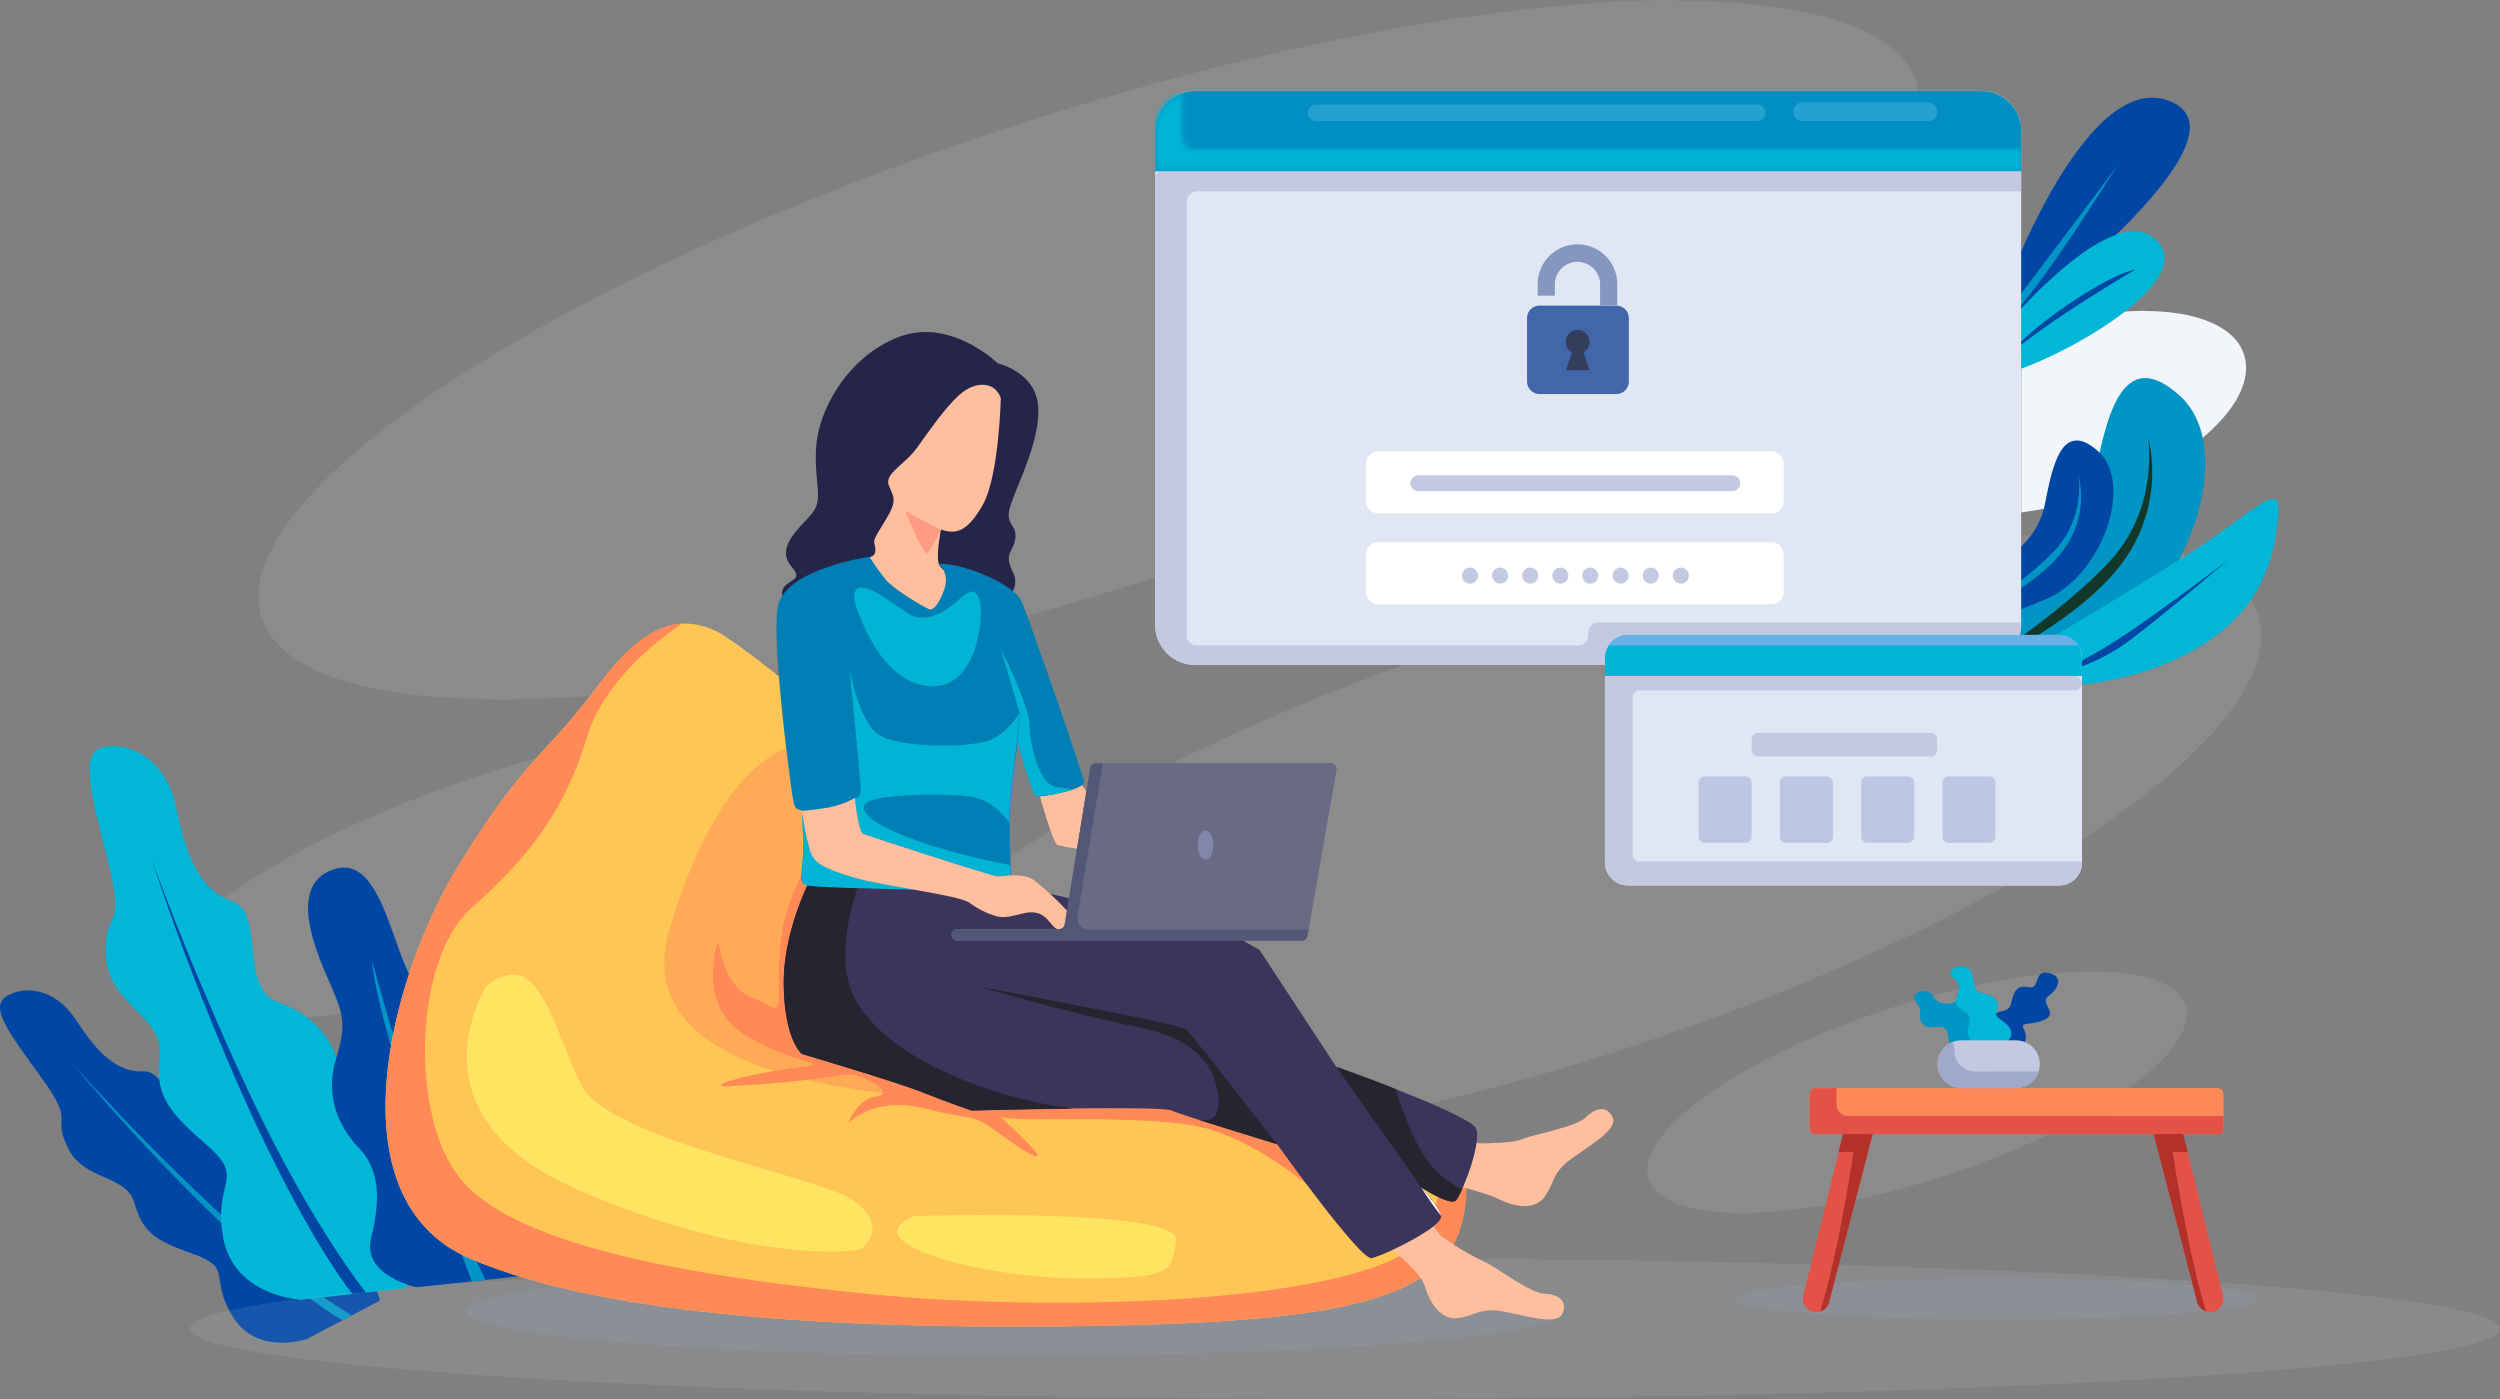 <svg width="402" height="225" viewBox="0 0 402 225" fill="none" xmlns="http://www.w3.org/2000/svg">
<rect x="0" y="0" width="402" height="225" fill="#808080" stroke="none"/>
<path opacity="0.1" d="M269.551 0C242.551 0 204.351 6.83 163.421 20.09C90.001 43.88 35.631 79.36 42.091 99.33C45.001 108.18 59.281 112.47 80.731 112.47C85.151 112.47 89.871 112.29 94.861 111.93C95.241 111.43 95.641 110.93 96.041 110.36C101.291 103.3 105.671 100.46 109.671 100.22H110.251C112.607 100.316 114.884 101.098 116.801 102.47C118.661 103.68 121.511 105.82 124.541 108.19L125.141 108.08C124.785 104.661 124.734 101.218 124.991 97.79C125.105 97.047 125.393 96.341 125.831 95.73C125.481 93.05 129.701 93.81 127.401 91.22C124.641 88.11 128.401 85.11 130.521 82.69C132.641 80.27 130.921 77.85 131.271 71.96C131.621 66.07 136.221 57.44 144.531 54.21C145.905 53.674 147.367 53.399 148.841 53.4C155.301 53.4 160.491 58.48 160.491 58.48C160.491 58.48 166.431 59.86 166.951 65.16C167.471 70.46 163.721 77.73 162.571 81.16C161.421 84.59 163.571 84.22 163.301 86.58C163.031 88.94 161.301 88.89 162.921 92.06C163.187 92.541 163.326 93.081 163.326 93.63C163.326 94.179 163.187 94.719 162.921 95.2C163.471 95.625 163.921 96.164 164.241 96.78C164.381 97.12 164.681 97.9 165.091 99.02C171.881 97.15 178.801 95.09 185.791 92.84V21.09C185.819 19.644 186.333 18.249 187.251 17.131C188.17 16.014 189.438 15.238 190.851 14.93C191.255 14.839 191.667 14.789 192.081 14.78H308.541C308.452 14.29 308.332 13.805 308.181 13.33C305.311 4.48 291.001 0.15 269.551 0.15" fill="#F2F6FB"/>
<path opacity="0.1" d="M174.177 130.469L173.177 136.469C172.12 136.34 171.071 136.146 170.037 135.889C169.497 135.207 169.111 134.415 168.907 133.569C166.627 134.976 164.447 136.386 162.367 137.799C162.367 138.269 162.367 138.699 162.417 139.109C162.417 139.769 162.467 140.329 162.487 140.749H163.077C164.2 140.692 165.314 140.971 166.277 141.549C167.196 142.219 168.065 142.954 168.877 143.749L171.877 144.429L174.147 130.429M326.477 86.099H324.997V100.469C324.997 101.317 324.83 102.156 324.505 102.94C324.18 103.723 323.704 104.434 323.104 105.033C322.505 105.633 321.792 106.107 321.009 106.431C320.225 106.755 319.385 106.92 318.537 106.919H225.657C212.999 111.476 200.609 116.748 188.547 122.709H213.997C214.131 122.709 214.263 122.738 214.384 122.793C214.506 122.849 214.614 122.931 214.7 123.033C214.787 123.135 214.85 123.254 214.886 123.383C214.922 123.512 214.929 123.647 214.907 123.779L210.427 149.469L210.237 150.469C210.202 150.682 210.092 150.875 209.927 151.014C209.762 151.154 209.553 151.23 209.337 151.229H199.937L202.577 152.729L214.907 171.519C214.907 171.519 219.467 173.119 224.467 175.089C226.367 175.829 228.347 176.629 230.157 177.409C239.957 175.089 250.157 172.239 260.517 168.879C323.117 148.609 369.037 117.289 363.087 98.879C360.297 90.279 346.657 86.039 326.507 86.039" fill="#F2F6FB"/>
<path opacity="0.1" d="M86.218 121.922C83.688 122.642 81.118 123.422 78.528 124.252C47.218 134.392 24.088 149.562 26.858 158.132C28.098 161.952 34.258 163.812 43.488 163.812C50.481 163.701 57.45 162.951 64.308 161.572C66.396 153.578 69.629 145.929 73.908 138.862C79.608 129.672 83.048 125.442 86.218 121.922Z" fill="#F2F6FB"/>
<path d="M344.811 49.969C338.937 50.053 333.112 51.045 327.541 52.909C326.691 53.179 325.851 53.469 325.031 53.779V82.399C328.848 81.894 332.61 81.04 336.271 79.849C352.271 74.679 363.271 64.449 360.831 57.009C359.351 52.419 353.121 50.009 344.831 50.009" fill="#F2F6FB"/>
<path opacity="0.1" d="M336.293 156.203C327.623 156.203 316.083 158.203 303.883 162.143C280.043 169.863 262.673 182.143 265.083 189.593C266.253 193.223 271.923 195.033 280.193 195.033C288.863 195.033 300.403 193.033 312.603 189.093C336.443 181.373 353.823 169.093 351.413 161.643C350.233 158.003 344.563 156.203 336.293 156.203Z" fill="#F2F6FB"/>
<path d="M326.223 92.27C328.897 90.762 331.211 88.691 333.003 86.199C334.796 83.707 336.024 80.854 336.603 77.84C338.543 67.57 341.063 54.99 350.603 63.72C360.143 72.45 351.483 97.37 336.603 103.5L321.703 109.64C321.703 109.64 321.703 93.11 326.223 92.27Z" fill="#0195C5"/>
<path d="M316.609 108.156C316.609 108.156 331.309 98.876 339.329 90.156C347.349 81.436 345.379 70.156 345.379 70.156C346.235 73.628 346.313 77.245 345.61 80.751C344.906 84.256 343.438 87.564 341.309 90.436C333.999 100.466 316.609 108.156 316.609 108.156Z" fill="#12382A"/>
<path d="M322.489 89.685C324.11 88.792 325.517 87.556 326.612 86.064C327.707 84.572 328.464 82.859 328.829 81.045C330.019 74.885 331.559 67.355 337.399 72.585C343.239 77.815 337.939 92.735 328.829 96.415L319.719 100.085C319.719 100.085 319.719 90.185 322.489 89.685Z" fill="#0046A4"/>
<path d="M316.609 99.202C316.609 99.202 325.609 93.652 330.499 88.422C331.947 86.808 333.027 84.899 333.666 82.828C334.304 80.756 334.486 78.571 334.199 76.422C334.723 78.504 334.771 80.677 334.34 82.781C333.909 84.884 333.01 86.864 331.709 88.572C327.249 94.572 316.609 99.202 316.609 99.202Z" fill="#0195C5"/>
<path d="M329.064 102.952C329.064 102.952 336.444 98.802 350.394 90.042C364.344 81.282 367.114 76.162 366.194 84.372C365.274 92.582 361.504 101.472 347.704 106.942C333.904 112.412 315.184 111.232 329.064 102.952Z" fill="#01B6D6"/>
<path d="M328.828 108.717C328.828 108.717 333.908 107.717 345.258 99.618C356.608 91.517 358.688 89.688 358.688 89.688C358.688 89.688 346.888 99.808 341.318 103.798C337.558 106.318 333.297 107.997 328.828 108.717Z" fill="#0046A4"/>
<path d="M322.491 46.529C322.491 46.529 335.861 9.789 349.491 16.529C363.121 23.269 319.281 55.449 319.281 55.449L322.491 46.529Z" fill="#0046A4"/>
<path d="M319.68 54.24C319.68 54.24 342.32 24.32 341.28 25.47C340.24 26.62 325.87 50.84 319.68 54.24Z" fill="#0195C5"/>
<path d="M318.343 57.288C318.343 57.288 338.403 31.468 346.473 38.378C354.543 45.288 329.473 58.678 322.033 60.168C314.593 61.658 318.343 57.288 318.343 57.288Z" fill="#01B6D6"/>
<path d="M321.68 58.469C321.68 58.469 324.84 54.139 332.68 48.869C340.52 43.599 343.33 43.359 343.33 43.359C343.33 43.359 326.06 53.469 321.68 58.469Z" fill="#0046A4"/>
<path d="M49.302 215.334C49.302 215.334 41.302 218.034 37.422 211.714C33.542 205.394 37.592 203.914 31.052 201.634C24.512 199.354 22.922 197.914 21.602 193.384C20.282 188.854 13.472 189.904 10.882 184.524C8.292 179.144 12.152 180.864 6.882 173.594C1.612 166.324 -1.668 162.084 0.882 160.314C3.432 158.544 8.592 158.504 12.172 163.954C15.752 169.404 18.782 172.444 23.082 172.274C27.382 172.104 27.772 182.074 33.002 181.864C38.232 181.654 42.532 184.184 44.292 189.094C46.052 194.004 52.762 192.724 56.062 198.014C58.178 201.504 59.88 205.229 61.132 209.114L49.302 215.334Z" fill="#0046A4"/>
<path d="M11.523 170.859L12.063 171.479C14.323 174.009 23.343 183.959 34.423 194.279C47.243 206.279 56.553 211.509 56.553 211.509L55.073 212.299C55.073 212.299 48.453 208.749 35.773 196.859C27.209 188.654 19.113 179.974 11.523 170.859Z" fill="#0195C5"/>
<path d="M48.378 208.998C48.378 208.998 37.578 208.448 35.888 198.998C34.198 189.548 39.788 189.758 33.038 183.928C26.288 178.098 25.038 175.618 25.658 169.578C26.278 163.538 17.588 161.578 17.038 153.898C16.488 146.218 20.308 150.118 17.468 138.898C14.628 127.678 12.698 121.078 16.548 120.148C20.398 119.218 26.628 121.638 28.328 129.858C30.028 138.078 32.198 143.148 37.428 144.988C42.658 146.828 38.378 158.938 44.738 161.168C51.098 163.398 55.038 168.458 54.808 175.168C54.578 181.878 63.208 183.528 64.658 191.418C65.527 196.6 65.789 201.866 65.438 207.108L48.378 208.998Z" fill="#01B6D6"/>
<path d="M24.289 137.898C24.289 137.898 24.409 138.248 24.649 138.898C26.149 142.998 32.219 159.178 40.559 176.768C50.229 197.158 58.859 207.878 58.859 207.878L56.709 208.108C56.709 208.108 50.479 200.718 40.999 180.468C34.637 166.602 29.058 152.39 24.289 137.898Z" fill="#0046A4"/>
<path d="M67.052 206.99C67.052 206.99 58.162 205.21 59.682 199.05C61.202 192.89 61.062 188.1 57.782 184.68C54.502 181.26 52.212 176.37 54.012 170.35C55.812 164.33 55.272 163.13 52.582 157.02C49.892 150.91 46.712 141.65 54.112 139.66C61.512 137.67 63.262 153.93 66.692 158.02C70.122 162.11 77.952 163.72 78.992 171.32C80.032 178.92 77.502 181.54 84.442 185.42C91.382 189.3 89.292 201.69 87.262 204.82L67.052 206.99Z" fill="#0046A4"/>
<path d="M59.773 154.398C59.773 154.398 68.773 186.748 72.503 194.398C76.233 202.048 78.073 205.798 78.073 205.798L75.873 206.038C75.873 206.038 61.143 167.968 59.773 154.398Z" fill="#0195C5"/>
<path d="M325.002 21.089V100.469C325.002 101.317 324.835 102.157 324.51 102.94C324.185 103.723 323.709 104.435 323.109 105.034C322.509 105.633 321.797 106.108 321.014 106.431C320.23 106.755 319.39 106.921 318.542 106.919H192.202C191.354 106.921 190.515 106.755 189.731 106.431C188.947 106.108 188.235 105.633 187.635 105.034C187.035 104.435 186.559 103.723 186.234 102.94C185.909 102.157 185.742 101.317 185.742 100.469V21.069C185.742 19.356 186.423 17.713 187.634 16.502C188.846 15.29 190.489 14.609 192.202 14.609H318.572C320.285 14.609 321.929 15.29 323.14 16.502C324.352 17.713 325.032 19.356 325.032 21.069" fill="#E1E6F4"/>
<path d="M325.002 21.085V27.545H185.742V21.085C185.742 19.734 186.166 18.417 186.953 17.319C187.74 16.221 188.852 15.398 190.132 14.965C190.799 14.738 191.498 14.623 192.202 14.625H318.572C320.285 14.625 321.929 15.306 323.14 16.517C324.352 17.729 325.032 19.372 325.032 21.085" fill="#018EC3"/>
<path d="M190.822 32.387V102.177C190.821 102.389 190.862 102.6 190.942 102.796C191.022 102.993 191.141 103.171 191.29 103.322C191.44 103.472 191.618 103.592 191.814 103.673C192.01 103.755 192.22 103.797 192.432 103.797H253.772C253.985 103.798 254.196 103.757 254.392 103.676C254.589 103.595 254.767 103.476 254.917 103.325C255.067 103.174 255.185 102.995 255.265 102.798C255.345 102.601 255.385 102.39 255.382 102.177V101.697C255.385 101.269 255.557 100.86 255.86 100.558C256.164 100.256 256.574 100.087 257.002 100.087H325.002V100.487C325.002 101.335 324.835 102.174 324.51 102.958C324.185 103.741 323.709 104.452 323.109 105.051C322.509 105.65 321.797 106.125 321.014 106.449C320.23 106.772 319.39 106.938 318.542 106.937H192.202C191.354 106.938 190.515 106.772 189.731 106.449C188.947 106.125 188.235 105.65 187.635 105.051C187.035 104.452 186.559 103.741 186.234 102.958C185.909 102.174 185.742 101.335 185.742 100.487V28.187C185.894 27.986 186.09 27.824 186.316 27.712C186.542 27.601 186.791 27.545 187.042 27.547H325.002V30.767H192.432C192.22 30.767 192.01 30.809 191.814 30.89C191.618 30.972 191.44 31.091 191.29 31.242C191.141 31.393 191.022 31.571 190.942 31.768C190.862 31.964 190.821 32.175 190.822 32.387Z" fill="#C3C9E0"/>
<mask id="mask0_24279_401131" style="mask-type:luminance" maskUnits="userSpaceOnUse" x="185" y="14" width="140" height="14">
<path d="M190.132 14.969C188.852 15.402 187.74 16.225 186.953 17.323C186.166 18.421 185.742 19.738 185.742 21.089V27.549H325.002V24.089H192.002C191.513 24.086 191.045 23.89 190.701 23.543C190.356 23.197 190.162 22.728 190.162 22.239V14.969" fill="white"/>
</mask>
<g mask="url(#mask0_24279_401131)">
<path d="M325.022 14.969H185.742V27.539H325.022V14.969Z" fill="#01B3D4"/>
</g>
<path d="M282.418 16.817H211.758C211.574 16.802 211.389 16.824 211.214 16.883C211.04 16.943 210.88 17.038 210.744 17.162C210.608 17.287 210.499 17.438 210.425 17.607C210.351 17.776 210.312 17.958 210.312 18.142C210.312 18.327 210.351 18.509 210.425 18.678C210.499 18.847 210.608 18.998 210.744 19.123C210.88 19.247 211.04 19.342 211.214 19.402C211.389 19.461 211.574 19.483 211.758 19.468H282.418C282.601 19.483 282.786 19.461 282.961 19.402C283.135 19.342 283.296 19.247 283.432 19.123C283.568 18.998 283.676 18.847 283.75 18.678C283.825 18.509 283.863 18.327 283.863 18.142C283.863 17.958 283.825 17.776 283.75 17.607C283.676 17.438 283.568 17.287 283.432 17.162C283.296 17.038 283.135 16.943 282.961 16.883C282.786 16.824 282.601 16.802 282.418 16.817Z" fill="#24A1D1"/>
<path d="M310.057 16.469H289.797C289.609 16.469 289.422 16.506 289.248 16.579C289.074 16.651 288.916 16.757 288.783 16.891C288.65 17.025 288.545 17.184 288.473 17.358C288.402 17.533 288.366 17.72 288.367 17.909V18.019C288.365 18.208 288.4 18.396 288.47 18.572C288.541 18.748 288.646 18.908 288.779 19.043C288.912 19.178 289.071 19.285 289.245 19.358C289.42 19.431 289.608 19.469 289.797 19.469H310.057C310.439 19.469 310.806 19.317 311.076 19.047C311.346 18.777 311.497 18.411 311.497 18.029V17.919C311.497 17.537 311.346 17.171 311.076 16.901C310.806 16.631 310.439 16.479 310.057 16.479" fill="#24A1D0"/>
<path d="M259.917 49.141H247.547C246.442 49.141 245.547 50.036 245.547 51.141V61.361C245.547 62.465 246.442 63.361 247.547 63.361H259.917C261.021 63.361 261.917 62.465 261.917 61.361V51.141C261.917 50.036 261.021 49.141 259.917 49.141Z" fill="#4167AA"/>
<path d="M254.611 56.675L255.611 59.526H251.791L252.791 56.666C252.411 56.465 252.109 56.144 251.934 55.753C251.758 55.361 251.719 54.922 251.822 54.506C251.925 54.089 252.164 53.719 252.502 53.455C252.84 53.191 253.257 53.047 253.686 53.047C254.115 53.047 254.531 53.191 254.869 53.455C255.207 53.719 255.446 54.089 255.549 54.506C255.652 54.922 255.613 55.361 255.437 55.753C255.262 56.144 254.96 56.465 254.581 56.666L254.611 56.675Z" fill="#343D5B"/>
<path d="M260.053 49.134H257.293V45.934C257.319 45.441 257.244 44.947 257.073 44.484C256.902 44.02 256.638 43.596 256.298 43.238C255.958 42.88 255.549 42.594 255.095 42.399C254.641 42.204 254.152 42.103 253.658 42.103C253.164 42.103 252.675 42.204 252.221 42.399C251.767 42.594 251.357 42.88 251.017 43.238C250.677 43.596 250.414 44.02 250.243 44.484C250.072 44.947 249.997 45.441 250.023 45.934V47.544H247.263V45.934C247.229 45.073 247.369 44.214 247.675 43.408C247.981 42.603 248.447 41.867 249.044 41.246C249.641 40.625 250.357 40.13 251.15 39.793C251.943 39.455 252.796 39.281 253.658 39.281C254.52 39.281 255.372 39.455 256.165 39.793C256.958 40.13 257.675 40.625 258.272 41.246C258.869 41.867 259.335 42.603 259.641 43.408C259.947 44.214 260.087 45.073 260.053 45.934V49.134Z" fill="#8697BF"/>
<path d="M284.821 72.578H221.641C220.536 72.578 219.641 73.474 219.641 74.578V80.568C219.641 81.673 220.536 82.568 221.641 82.568H284.821C285.925 82.568 286.821 81.673 286.821 80.568V74.578C286.821 73.474 285.925 72.578 284.821 72.578Z" fill="white"/>
<path d="M284.821 87.188H221.641C220.536 87.188 219.641 88.083 219.641 89.188V95.177C219.641 96.282 220.536 97.177 221.641 97.177H284.821C285.925 97.177 286.821 96.282 286.821 95.177V89.188C286.821 88.083 285.925 87.188 284.821 87.188Z" fill="white"/>
<path d="M278.559 78.97H228.059C227.892 78.97 227.727 78.937 227.573 78.873C227.419 78.809 227.279 78.716 227.161 78.598C227.043 78.48 226.95 78.34 226.886 78.186C226.822 78.032 226.789 77.867 226.789 77.7C226.789 77.533 226.822 77.368 226.886 77.214C226.95 77.06 227.043 76.92 227.161 76.802C227.279 76.684 227.419 76.59 227.573 76.526C227.727 76.463 227.892 76.43 228.059 76.43H278.559C278.726 76.43 278.891 76.463 279.045 76.526C279.199 76.59 279.339 76.684 279.457 76.802C279.575 76.92 279.669 77.06 279.732 77.214C279.796 77.368 279.829 77.533 279.829 77.7C279.829 77.867 279.796 78.032 279.732 78.186C279.669 78.34 279.575 78.48 279.457 78.598C279.339 78.716 279.199 78.809 279.045 78.873C278.891 78.937 278.726 78.97 278.559 78.97Z" fill="#C3C9E0"/>
<path d="M237.674 92.546C237.676 92.801 237.602 93.052 237.461 93.265C237.321 93.478 237.12 93.645 236.884 93.745C236.649 93.844 236.389 93.871 236.138 93.822C235.887 93.773 235.657 93.651 235.475 93.471C235.294 93.291 235.17 93.061 235.119 92.811C235.069 92.561 235.094 92.301 235.191 92.064C235.288 91.828 235.454 91.626 235.666 91.484C235.878 91.341 236.128 91.266 236.384 91.266C236.724 91.266 237.051 91.4 237.292 91.64C237.534 91.88 237.671 92.205 237.674 92.546Z" fill="#C3C9E0"/>
<path d="M242.51 92.546C242.512 92.801 242.438 93.052 242.297 93.265C242.157 93.478 241.956 93.645 241.72 93.745C241.485 93.844 241.225 93.871 240.974 93.822C240.723 93.773 240.492 93.651 240.311 93.471C240.13 93.291 240.006 93.061 239.955 92.811C239.905 92.561 239.93 92.301 240.027 92.064C240.124 91.828 240.29 91.626 240.502 91.484C240.714 91.341 240.964 91.266 241.22 91.266C241.56 91.266 241.887 91.4 242.128 91.64C242.37 91.88 242.507 92.205 242.51 92.546Z" fill="#C3C9E0"/>
<path d="M247.353 92.546C247.355 92.801 247.281 93.052 247.141 93.265C247 93.478 246.8 93.645 246.564 93.745C246.329 93.844 246.069 93.871 245.818 93.822C245.567 93.773 245.336 93.651 245.155 93.471C244.973 93.291 244.85 93.061 244.799 92.811C244.748 92.561 244.773 92.301 244.871 92.064C244.968 91.828 245.133 91.626 245.346 91.484C245.558 91.342 245.808 91.266 246.063 91.266C246.232 91.264 246.4 91.296 246.556 91.36C246.713 91.424 246.855 91.518 246.975 91.637C247.095 91.756 247.19 91.898 247.255 92.053C247.32 92.21 247.353 92.377 247.353 92.546Z" fill="#C3C9E0"/>
<path d="M252.197 92.546C252.199 92.801 252.125 93.052 251.985 93.265C251.844 93.478 251.643 93.645 251.408 93.745C251.172 93.844 250.913 93.871 250.662 93.822C250.411 93.773 250.18 93.651 249.999 93.471C249.817 93.291 249.693 93.061 249.643 92.811C249.592 92.561 249.617 92.301 249.714 92.064C249.812 91.828 249.977 91.626 250.189 91.484C250.402 91.341 250.652 91.266 250.907 91.266C251.248 91.266 251.574 91.4 251.816 91.64C252.057 91.88 252.195 92.205 252.197 92.546Z" fill="#C3C9E0"/>
<path d="M257.002 92.546C257.004 92.801 256.93 93.052 256.789 93.265C256.649 93.478 256.448 93.645 256.212 93.745C255.977 93.844 255.717 93.871 255.466 93.822C255.215 93.773 254.985 93.651 254.803 93.471C254.622 93.291 254.498 93.061 254.447 92.811C254.397 92.561 254.422 92.301 254.519 92.064C254.616 91.828 254.782 91.626 254.994 91.484C255.206 91.341 255.456 91.266 255.712 91.266C256.052 91.266 256.379 91.4 256.62 91.64C256.862 91.88 256.999 92.205 257.002 92.546Z" fill="#C3C9E0"/>
<path d="M261.877 92.546C261.879 92.801 261.805 93.052 261.664 93.265C261.524 93.478 261.323 93.645 261.087 93.745C260.852 93.844 260.592 93.871 260.341 93.822C260.09 93.773 259.86 93.651 259.678 93.471C259.497 93.291 259.373 93.061 259.322 92.811C259.272 92.561 259.297 92.301 259.394 92.064C259.491 91.828 259.657 91.626 259.869 91.484C260.081 91.341 260.331 91.266 260.587 91.266C260.927 91.266 261.254 91.4 261.495 91.64C261.737 91.88 261.874 92.205 261.877 92.546Z" fill="#C3C9E0"/>
<path d="M266.721 92.546C266.723 92.801 266.649 93.052 266.508 93.265C266.368 93.478 266.167 93.645 265.931 93.745C265.696 93.844 265.436 93.871 265.185 93.822C264.934 93.773 264.703 93.651 264.522 93.471C264.341 93.291 264.217 93.061 264.166 92.811C264.116 92.561 264.141 92.301 264.238 92.064C264.335 91.828 264.501 91.626 264.713 91.484C264.925 91.342 265.175 91.266 265.431 91.266C265.6 91.264 265.767 91.296 265.924 91.36C266.08 91.424 266.222 91.518 266.342 91.637C266.462 91.756 266.557 91.898 266.622 92.053C266.687 92.21 266.721 92.377 266.721 92.546Z" fill="#C3C9E0"/>
<path d="M271.572 92.546C271.574 92.801 271.5 93.052 271.36 93.265C271.219 93.478 271.018 93.645 270.783 93.745C270.547 93.844 270.288 93.871 270.037 93.822C269.786 93.773 269.555 93.651 269.374 93.471C269.192 93.291 269.068 93.061 269.018 92.811C268.967 92.561 268.992 92.301 269.089 92.064C269.187 91.828 269.352 91.626 269.564 91.484C269.777 91.341 270.027 91.266 270.282 91.266C270.623 91.266 270.949 91.4 271.191 91.64C271.432 91.88 271.57 92.205 271.572 92.546Z" fill="#C3C9E0"/>
<path opacity="0.1" d="M401.997 213.644C401.997 219.884 318.847 224.944 216.277 224.944C113.707 224.944 30.547 219.884 30.547 213.644C30.547 207.404 113.697 202.344 216.277 202.344C318.857 202.344 401.997 207.404 401.997 213.644Z" fill="#E1E6F4"/>
<path opacity="0.2" d="M251.503 210.831C251.503 214.831 212.003 218.021 163.283 218.021C114.562 218.021 75.062 214.801 75.062 210.831C75.062 206.861 114.553 203.641 163.283 203.641C212.012 203.641 251.503 206.861 251.503 210.831Z" fill="#9EA9CC"/>
<path opacity="0.2" d="M363.07 208.86C363.07 210.68 344.28 212.16 321.07 212.16C297.86 212.16 279.07 210.68 279.07 208.86C279.07 207.04 297.86 205.57 321.07 205.57C344.28 205.57 363.07 207.04 363.07 208.86Z" fill="#9EA9CC"/>
<path d="M235.122 196.343C232.312 208.873 215.722 212.483 177.212 213.183C138.702 213.883 97.892 212.023 75.522 202.353C53.152 192.683 62.842 156.683 73.912 138.863C84.982 121.043 87.512 121.863 96.042 110.393C101.292 103.333 105.672 100.493 109.672 100.253C112.227 100.197 114.73 100.976 116.802 102.473C122.802 106.353 138.862 119.813 138.862 119.813C138.862 119.813 189.202 167.323 210.432 173.083C221.752 176.163 228.832 179.023 232.542 182.923C235.772 186.333 236.432 190.533 235.122 196.373" fill="#FFC655"/>
<path d="M136.44 172.78C136.273 172.764 136.106 172.764 135.94 172.78C134.94 172.96 132.48 173.29 129.58 173.62C133.651 174.566 137.771 175.294 141.92 175.8C142.38 174.8 138.65 172.74 136.44 172.74M126.36 120.32C122.36 121.9 114.12 127.73 107.68 149.37C104.04 161.62 112.41 168.37 124.34 172.17C125.93 171.88 127.5 171.64 128.78 171.51C134.32 170.93 126.71 170.94 119.33 166.09C111.95 161.24 115.41 151.22 115.41 151.22C117.49 160.55 120.26 159.64 123.48 161.53C123.801 161.753 124.172 161.894 124.56 161.94C126.06 161.94 124.41 157.34 125.81 149.37C126.41 146.351 127.42 143.427 128.81 140.68C128.81 140.02 128.97 139.18 129.04 138.15C129.04 137.57 129.04 136.78 129.04 135.92C129.04 133.56 128.93 130.71 128.92 130.38L128.46 130.22C128 130.08 127.77 130.15 127.46 128.73C127.35 128.21 126.86 124.79 126.34 120.35" fill="#FFAA56"/>
<path d="M235.122 196.34C232.312 208.87 215.722 212.48 177.212 213.18C138.702 213.88 97.892 212.02 75.522 202.35C53.152 192.68 62.842 156.68 73.912 138.86C84.982 121.04 87.512 121.86 96.042 110.39C101.292 103.33 105.672 100.49 109.672 100.25C105.002 103.47 97.002 109.91 94.432 118.4C90.742 130.62 84.902 137.91 75.752 146.07C66.602 154.23 65.832 179.28 73.912 189.42C81.992 199.56 107.342 204.87 139.912 208.1C172.482 211.33 226.862 209.39 230.202 196.76C231.359 192.206 232.158 187.569 232.592 182.89C235.822 186.3 236.482 190.5 235.172 196.34" fill="#FF8A57"/>
<path d="M115.412 151.26C115.412 151.26 111.952 161.26 119.332 166.13C126.712 171 134.332 170.97 128.782 171.55C123.232 172.13 112.422 174.67 117.002 174.67C123.333 174.386 129.645 173.769 135.912 172.82C138.392 172.36 144.212 175.82 140.982 176.28C137.752 176.74 136.372 180.66 136.372 180.66C136.372 180.66 140.372 176.14 148.852 178.28C157.332 180.42 155.992 178.8 160.852 182.38C165.712 185.96 168.682 187.38 165.452 184.01C162.222 180.64 159.452 178.36 160.852 179.51C161.442 180 165.462 179.99 170.682 179.97C177.682 179.97 186.742 179.97 192.592 181.12C202.802 183.21 213.422 193.21 213.422 193.21L202.582 178.59C202.582 178.59 132.732 163.72 129.942 156.77C127.152 149.82 135.472 129.93 135.472 129.93C135.472 129.93 127.472 140.07 125.812 149.41C124.152 158.75 126.712 163.47 123.482 161.57C120.252 159.67 117.482 160.57 115.412 151.26Z" fill="#FF8A57"/>
<path d="M78.28 158.518C78.28 158.518 65.05 178.798 92.18 190.958C119.31 203.118 138.18 201.568 138.82 200.648C139.46 199.728 142.46 197.158 137.5 193.208C132.54 189.258 98.13 183.428 93.5 174.508C88.87 165.588 86.88 151.758 78.28 158.518Z" fill="#FFE461"/>
<path d="M147.092 195.529C147.092 195.529 189.802 194.189 189.092 199.419C188.382 204.649 188.492 205.569 173.562 205.569C158.632 205.569 136.502 199.949 147.092 195.529Z" fill="#FFE461"/>
<path d="M160.489 58.468C160.489 58.468 152.829 50.968 144.489 54.198C136.149 57.428 131.569 66.078 131.229 71.948C130.889 77.818 132.549 80.258 130.479 82.678C128.409 85.098 124.599 88.098 127.359 91.208C130.119 94.318 123.439 92.588 126.669 97.838C129.899 103.088 160.449 97.608 160.449 97.608C160.449 97.608 164.449 95.188 162.879 92.018C161.309 88.848 162.949 88.898 163.259 86.538C163.569 84.178 161.379 84.538 162.529 81.118C163.679 77.698 167.429 70.458 166.909 65.118C166.389 59.778 160.449 58.438 160.449 58.438" fill="#252549"/>
<path d="M139.75 89.576C139.75 89.576 140.89 89.576 140.75 88.186C140.61 86.796 140 87.496 142.19 83.976C144.38 80.456 143.75 80.056 142.94 78.096C142.13 76.136 145.5 74.756 147.51 71.926C149.52 69.096 151.99 65.586 154.12 63.626C156.25 61.666 158.27 61.626 159.43 62.186C160.148 62.589 160.685 63.251 160.93 64.036C160.93 64.036 160.64 76.546 158.04 81.156C155.44 85.766 153.55 85.886 151.3 85.156C151.3 85.156 150.49 89.156 150.95 90.636C151.41 92.116 156.43 94.156 153.55 98.246C150.67 102.336 142.9 104.246 140.17 99.746C137.44 95.246 139.72 89.546 139.72 89.546" fill="#FFBF9F"/>
<path d="M231.742 190.063C231.742 190.063 238.642 191.603 241.132 192.873C243.622 194.143 246.902 194.583 248.402 192.413C249.902 190.243 249.642 188.733 252.132 186.743C254.622 184.753 260.232 181.793 259.342 179.743C258.452 177.693 256.572 178.093 254.992 179.673C253.412 181.253 246.112 182.523 244.772 183.173C243.432 183.823 238.882 183.853 237.942 183.853C236.059 183.435 234.207 182.884 232.402 182.203L231.742 190.103" fill="#FFBF9F"/>
<path d="M222.719 200.029C222.719 200.029 228.409 204.259 229.169 206.949C229.929 209.639 231.859 212.329 234.479 211.949C237.099 211.569 238.009 210.329 241.169 210.789C244.329 211.249 250.309 213.329 251.229 211.249C252.149 209.169 250.539 208.099 248.309 208.029C246.079 207.959 240.169 203.489 238.779 202.949C236.324 201.783 233.98 200.394 231.779 198.799C231.139 198.109 228.979 195.109 228.979 195.109L222.719 200.029Z" fill="#FFBF9F"/>
<path d="M235.123 191.246C234.878 191.868 234.559 192.459 234.173 193.006C233.283 194.006 228.763 191.086 228.533 190.936C228.853 191.256 231.303 193.936 231.733 195.506C232.163 197.246 222.403 201.956 220.553 202.306C218.703 202.656 205.343 183.966 205.343 183.966C205.343 183.966 190.123 179.356 188.343 178.556C187.513 178.166 179.963 178.156 172.393 178.236C164.313 178.336 156.193 178.556 156.193 178.556C156.193 178.556 152.193 177.166 148.123 175.556C144.053 173.946 128.943 169.476 128.943 169.476C128.943 169.476 126.023 167.176 126.023 157.946C126.023 148.716 131.093 139.766 131.093 139.766L138.733 140.326L160.853 141.916L198.543 150.476L202.543 152.786L214.873 171.576C214.873 171.576 219.433 173.176 224.433 175.146C230.323 177.446 236.863 180.256 237.363 181.496C238.063 183.256 236.363 188.496 235.083 191.266" fill="#3B345B"/>
<path d="M204.662 183.787L205.352 184.007L204.672 183.797M192.602 180.047L192.792 180.107L192.642 180.057" fill="#5D3C2E"/>
<path d="M156.797 158.516C156.797 158.516 173.287 163.246 182.627 165.096C191.967 166.946 195.077 170.856 195.887 176.046C196.437 179.596 194.687 180.156 193.527 180.156C193.224 180.156 192.921 180.119 192.627 180.046L192.777 180.096L204.657 183.786L205.337 183.996C205.047 183.616 191.727 166.466 190.817 165.556C189.907 164.646 156.817 158.556 156.817 158.556" fill="#26242F"/>
<path d="M214.909 171.549L228.519 190.919C228.719 191.049 232.039 193.199 233.519 193.199C233.629 193.209 233.739 193.196 233.842 193.16C233.946 193.124 234.04 193.065 234.119 192.989C234.505 192.442 234.824 191.851 235.069 191.229C232.949 190.185 231.09 188.678 229.629 186.819C227.439 183.739 225.629 179.049 224.419 175.109C219.419 173.109 214.859 171.539 214.859 171.539" fill="#26242F"/>
<path d="M129.813 142.359C128.313 145.679 126.023 151.749 126.023 157.949C126.023 167.179 128.943 169.479 128.943 169.479C128.943 169.479 144.123 173.969 148.163 175.589C152.203 177.209 156.233 178.589 156.233 178.589C156.233 178.589 164.353 178.369 172.433 178.269C159.593 176.579 142.433 170.269 137.363 160.369C134.823 155.369 136.043 148.429 137.873 142.769C134.023 142.649 130.803 142.509 129.813 142.359Z" fill="#26242F"/>
<path d="M167.229 128.061C167.229 128.061 169.299 135.621 170.059 135.891C171.093 136.149 172.142 136.342 173.199 136.471L174.699 127.241L173.699 125.861C173.699 125.861 166.199 124.511 167.249 128.061" fill="#FFBF9F"/>
<path d="M174.268 125.829C174.268 126.199 173.518 126.609 172.438 126.979C170.338 127.679 167.118 128.209 166.668 128.029C165.978 127.729 163.668 119.429 163.668 119.429L163.608 119.779C163.608 119.989 163.528 120.269 163.478 120.619C163.278 122.099 162.908 124.789 162.568 128.009C162.428 129.329 162.368 130.799 162.358 132.289C162.358 134.779 162.428 137.289 162.498 139.089C162.548 140.219 162.588 141.089 162.568 141.439C162.508 142.769 159.228 143.279 152.188 143.109C145.148 142.939 130.888 142.669 129.648 142.289C128.408 141.909 128.918 140.479 129.078 138.169C129.238 135.859 128.998 130.369 128.998 130.369L128.538 130.209C128.078 130.069 127.848 130.139 127.538 128.719C127.228 127.299 124.118 103.969 125.048 97.719C125.978 91.469 139.808 89.539 139.808 89.539C140.617 90.818 141.498 92.05 142.448 93.229C143.838 94.889 149.138 98.009 149.598 98.009C150.058 98.009 150.978 97.259 151.848 94.729C152.115 94.039 152.18 93.287 152.037 92.562C151.893 91.836 151.547 91.166 151.038 90.629C152.445 90.693 153.838 90.928 155.188 91.329C157.728 92.019 163.188 94.329 164.248 96.679C165.308 99.029 174.248 124.679 174.328 125.789" fill="#007FB6"/>
<path d="M163.417 120.641C163.217 122.121 162.847 124.811 162.507 128.031C162.367 129.351 162.307 130.821 162.297 132.311L163.417 120.641Z" fill="#7972D3"/>
<path d="M136.55 106.938C136.55 106.938 138.4 125.547 138.4 127.007C138.4 128.207 137.77 128.318 137.55 128.318H137.47C137.47 128.468 138.02 133.778 138.78 134.077C139.54 134.377 159.53 140.917 160.46 140.917C160.85 140.917 161.61 140.797 162.46 140.747C162.46 140.327 162.46 139.747 162.39 139.107C158.034 138.274 153.727 137.199 149.49 135.887C142.66 133.617 138.42 131.388 138.96 129.538C139.34 128.248 144.85 127.788 149.78 127.788C151.89 127.788 153.88 127.867 155.33 128.007C156.737 128.14 158.095 128.598 159.296 129.344C160.496 130.09 161.508 131.104 162.25 132.307C162.25 130.817 162.32 129.307 162.46 128.027C162.8 124.807 163.17 122.117 163.37 120.637L163.94 114.708C163.94 114.708 161.79 118.167 158.79 119.167C156.448 119.719 154.045 119.961 151.64 119.887C147.8 119.887 143.59 119.437 141.58 118.327C137.96 116.327 136.5 106.938 136.5 106.938" fill="#01B4D4"/>
<path d="M129.003 130.469C129.003 130.799 129.123 133.649 129.123 136.009C129.123 136.869 129.123 137.659 129.123 138.239C129.043 139.369 128.883 140.239 128.883 140.959C128.883 141.679 129.063 142.159 129.693 142.359C130.693 142.659 139.643 142.879 146.873 143.049C143.413 142.449 139.783 141.819 137.423 141.129C132.193 139.589 131.043 138.639 130.423 137.039C129.809 134.881 129.335 132.687 129.003 130.469Z" fill="#01B3D4"/>
<path d="M128.938 130.39C128.938 130.39 131.017 130.24 133.247 129.85C134.725 129.561 136.148 129.045 137.467 128.32C137.467 128.32 138.007 133.77 138.777 134.08C139.547 134.39 159.528 140.92 160.458 140.92C161.388 140.92 164.378 140.23 166.298 141.54C168.182 143.034 169.948 144.672 171.577 146.44C171.577 146.44 171.787 149.44 170.307 149.44C168.827 149.44 168.597 146.1 164.908 146.79C163.448 147.07 161.907 147.7 160.387 147.38C158.776 146.926 157.261 146.18 155.917 145.18C154.077 143.87 142.548 142.64 137.318 141.11C132.088 139.58 130.938 138.62 130.318 137.02C129.721 134.851 129.26 132.647 128.938 130.42" fill="#FFBF9F"/>
<path d="M160.853 104.134L164.003 114.714L163.562 119.784L163.622 119.434C163.622 119.434 165.982 127.734 166.622 128.034C166.732 128.05 166.843 128.05 166.952 128.034C168.802 127.883 170.628 127.517 172.393 126.944L169.723 126.514C167.083 126.064 165.573 119.744 165.573 116.674C165.573 113.604 161.102 104.674 160.812 104.094" fill="#01B3D4"/>
<path d="M138.518 94.469C137.688 94.469 137.218 95.049 137.398 96.629C137.398 96.629 140.778 109.229 148.998 110.309C149.329 110.349 149.663 110.369 149.998 110.369C157.328 110.369 158.218 98.759 157.558 96.629C157.228 95.579 156.828 95.119 156.308 95.119C155.788 95.119 154.958 95.689 153.938 96.629C152.488 97.959 150.378 99.339 148.348 99.339C147.671 99.346 147.003 99.18 146.408 98.859C144.608 97.859 140.548 94.469 138.538 94.469" fill="#01B3D4"/>
<path d="M228.539 190.961C228.859 191.281 231.309 193.961 231.739 195.531C230.589 194.067 229.521 192.542 228.539 190.961Z" fill="white"/>
<path d="M151.328 85.185C151.328 85.185 148.268 83.695 146.998 82.945C146.522 82.635 146.024 82.361 145.508 82.125C145.508 82.125 148.558 89.625 149.198 88.935C149.999 87.739 150.711 86.486 151.328 85.185Z" fill="#FF9B80"/>
<path d="M214.9 123.803L210.43 149.473L210.24 150.473C210.204 150.686 210.094 150.879 209.93 151.018C209.765 151.158 209.556 151.234 209.34 151.233H153.92C153.676 151.233 153.442 151.136 153.269 150.964C153.097 150.791 153 150.557 153 150.313C153.003 150.07 153.1 149.838 153.272 149.666C153.444 149.494 153.677 149.396 153.92 149.393H170.31C170.53 149.394 170.742 149.317 170.911 149.176C171.079 149.035 171.192 148.839 171.23 148.623L175.3 123.473C175.334 123.257 175.444 123.06 175.611 122.918C175.779 122.777 175.991 122.701 176.21 122.703H214C214.134 122.703 214.266 122.732 214.387 122.788C214.509 122.844 214.617 122.925 214.703 123.027C214.79 123.129 214.853 123.249 214.889 123.377C214.925 123.506 214.932 123.641 214.91 123.773" fill="#696B84"/>
<path d="M195.124 135.889C195.124 137.179 194.554 138.229 193.854 138.229C193.154 138.229 192.594 137.229 192.594 135.889C192.594 134.549 193.154 133.539 193.854 133.539C194.554 133.539 195.124 134.589 195.124 135.889Z" fill="#8186AA"/>
<path d="M177.34 122.734H176.21C175.991 122.732 175.779 122.808 175.611 122.95C175.444 123.091 175.334 123.288 175.3 123.504L174.7 127.244L174.55 128.164L171.55 146.444L171.2 148.644C171.162 148.861 171.049 149.057 170.881 149.198C170.712 149.339 170.5 149.415 170.28 149.414H153.92C153.677 149.417 153.444 149.515 153.272 149.687C153.1 149.859 153.003 150.091 153 150.334C153 150.578 153.097 150.812 153.269 150.985C153.442 151.158 153.676 151.254 153.92 151.254H209.34C209.556 151.255 209.765 151.179 209.93 151.04C210.094 150.901 210.204 150.707 210.24 150.494L210.43 149.494H175.08C174.813 149.492 174.549 149.432 174.307 149.318C174.065 149.205 173.85 149.04 173.678 148.836C173.505 148.632 173.378 148.393 173.306 148.136C173.234 147.878 173.218 147.609 173.26 147.344L177.34 122.764" fill="#535777"/>
<path d="M356.619 174.969H291.889C291.381 174.969 290.969 175.381 290.969 175.889V181.459C290.969 181.967 291.381 182.379 291.889 182.379H356.619C357.127 182.379 357.539 181.967 357.539 181.459V175.889C357.539 175.381 357.127 174.969 356.619 174.969Z" fill="#FF8A57"/>
<path d="M357.54 179.464V181.464C357.54 181.709 357.443 181.944 357.271 182.118C357.099 182.293 356.865 182.392 356.62 182.394H291.89C291.65 182.384 291.424 182.282 291.258 182.108C291.092 181.935 291 181.704 291 181.464V175.904C291.003 175.661 291.1 175.429 291.272 175.257C291.444 175.085 291.677 174.987 291.92 174.984H295.31V177.604C295.313 178.092 295.507 178.558 295.852 178.903C296.196 179.247 296.663 179.442 297.15 179.444L357.54 179.464Z" fill="#E25247"/>
<path d="M301.118 182.382L294.118 209.382C293.983 209.922 293.641 210.387 293.166 210.677C292.691 210.967 292.121 211.058 291.578 210.932C291.102 210.827 290.676 210.562 290.371 210.182C290.065 209.802 289.898 209.329 289.898 208.842C289.898 208.669 289.921 208.497 289.968 208.332L295.658 185.242L296.368 182.352L301.118 182.382Z" fill="#E25247"/>
<path d="M301.117 182.382L294.117 209.382C294.025 209.733 293.845 210.055 293.595 210.319C293.345 210.583 293.033 210.78 292.688 210.892C295.688 201.272 298.047 185.242 298.047 185.242H295.658L296.367 182.352L301.117 182.382Z" fill="#B2322B"/>
<path d="M346.312 182.382L353.312 209.382C353.448 209.922 353.79 210.387 354.265 210.677C354.74 210.967 355.31 211.058 355.853 210.932C356.329 210.827 356.755 210.562 357.06 210.182C357.366 209.802 357.533 209.329 357.533 208.842C357.533 208.669 357.51 208.497 357.462 208.332L351.772 185.242L351.062 182.352L346.312 182.382Z" fill="#E25247"/>
<path d="M346.312 182.382L353.312 209.382C353.405 209.733 353.585 210.055 353.835 210.319C354.085 210.583 354.397 210.78 354.742 210.892C351.742 201.272 349.372 185.242 349.372 185.242H351.772L351.062 182.352L346.312 182.382Z" fill="#B2322B"/>
<path d="M316.997 169.665C316.997 169.665 313.467 169.285 313.307 166.975C313.147 164.665 312.007 165.125 310.697 165.205C310.408 165.243 310.114 165.208 309.841 165.104C309.568 165 309.326 164.83 309.136 164.609C308.945 164.387 308.813 164.122 308.75 163.837C308.688 163.552 308.697 163.256 308.777 162.975C309.007 161.595 306.927 160.365 308.157 159.745C309.387 159.125 310.317 159.215 310.927 160.285C311.537 161.355 312.927 161.745 314.487 161.095C316.047 160.445 316.997 160.745 316.537 162.515C316.077 164.285 318.627 161.885 319.387 165.055C320.147 168.225 316.997 169.665 316.997 169.665Z" fill="#0195C5"/>
<path d="M322.33 169.052C322.33 169.052 319.27 165.612 320.26 163.752C321.25 161.892 322.96 163.292 323.42 161.212C323.88 159.132 324.42 158.372 326.25 158.752C328.08 159.132 326.95 155.912 329.41 156.452C331.87 156.992 331.02 158.992 329.41 160.142C327.8 161.292 331.17 162.912 328.71 163.982C326.25 165.052 324.6 164.142 325.51 165.672C325.668 165.997 325.75 166.354 325.75 166.716C325.75 167.078 325.668 167.435 325.51 167.76C325.353 168.086 325.123 168.371 324.839 168.595C324.554 168.818 324.223 168.975 323.87 169.052C322.72 169.292 322.33 169.052 322.33 169.052Z" fill="#0046A4"/>
<path d="M318.568 168.285C318.568 168.285 315.648 167.435 316.568 164.895C317.488 162.355 313.648 162.365 314.568 160.365C315.488 158.365 314.718 157.675 313.878 157.055C313.038 156.435 314.338 154.825 316.218 155.595C318.098 156.365 316.488 159.365 318.878 159.745C321.268 160.125 321.568 161.515 321.028 162.745C320.488 163.975 323.558 164.285 323.408 166.355C323.258 168.425 318.568 168.285 318.568 168.285Z" fill="#01B6D6"/>
<path d="M328.003 171.119C328.003 171.512 327.946 171.903 327.833 172.279C327.586 173.057 327.099 173.735 326.441 174.217C325.782 174.699 324.988 174.959 324.173 174.959H315.393C314.889 174.959 314.39 174.86 313.925 174.667C313.459 174.473 313.037 174.19 312.681 173.834C312.325 173.477 312.043 173.054 311.851 172.588C311.659 172.122 311.561 171.623 311.563 171.119C311.562 170.355 311.789 169.609 312.214 168.974C312.64 168.34 313.245 167.847 313.953 167.559C314.412 167.383 314.9 167.292 315.393 167.289H324.173C324.676 167.288 325.174 167.386 325.64 167.578C326.105 167.77 326.528 168.052 326.884 168.408C327.24 168.764 327.522 169.187 327.714 169.652C327.906 170.117 328.004 170.616 328.003 171.119Z" fill="#C3C9E0"/>
<path d="M327.848 172.29C327.602 173.068 327.114 173.747 326.456 174.229C325.798 174.71 325.004 174.97 324.188 174.97H315.408C314.904 174.97 314.405 174.871 313.94 174.678C313.475 174.485 313.052 174.202 312.696 173.845C312.341 173.488 312.059 173.065 311.867 172.599C311.675 172.133 311.577 171.634 311.578 171.13C311.577 170.367 311.804 169.62 312.23 168.986C312.656 168.352 313.261 167.859 313.968 167.57C314.162 168.001 314.261 168.468 314.258 168.94C314.258 169.831 314.612 170.686 315.242 171.316C315.872 171.946 316.727 172.3 317.618 172.3L327.848 172.29Z" fill="#9EA9CC"/>
<path d="M331.098 102.102H261.768C259.73 102.102 258.078 103.754 258.078 105.792V138.692C258.078 140.729 259.73 142.382 261.768 142.382H331.098C333.136 142.382 334.788 140.729 334.788 138.692V105.792C334.788 103.754 333.136 102.102 331.098 102.102Z" fill="#E1E6F4"/>
<path d="M334.778 105.794V108.724H258.078V105.794C258.072 105.085 258.274 104.389 258.658 103.794C258.993 103.273 259.453 102.844 259.996 102.547C260.54 102.25 261.149 102.094 261.768 102.094H331.088C331.708 102.094 332.317 102.25 332.86 102.547C333.403 102.844 333.864 103.273 334.198 103.794C334.583 104.389 334.784 105.085 334.778 105.794Z" fill="#01B3D4"/>
<path d="M310.492 117.859H282.672C282.12 117.859 281.672 118.307 281.672 118.859V120.629C281.672 121.182 282.12 121.629 282.672 121.629H310.492C311.044 121.629 311.492 121.182 311.492 120.629V118.859C311.492 118.307 311.044 117.859 310.492 117.859Z" fill="#C3C9E0"/>
<path d="M280.671 124.852H274.141C273.588 124.852 273.141 125.299 273.141 125.852V134.532C273.141 135.084 273.588 135.532 274.141 135.532H280.671C281.223 135.532 281.671 135.084 281.671 134.532V125.852C281.671 125.299 281.223 124.852 280.671 124.852Z" fill="#BDC7E4"/>
<path d="M293.741 124.852H287.211C286.659 124.852 286.211 125.299 286.211 125.852V134.532C286.211 135.084 286.659 135.532 287.211 135.532H293.741C294.293 135.532 294.741 135.084 294.741 134.532V125.852C294.741 125.299 294.293 124.852 293.741 124.852Z" fill="#BDC7E4"/>
<path d="M306.811 124.852H300.281C299.729 124.852 299.281 125.299 299.281 125.852V134.532C299.281 135.084 299.729 135.532 300.281 135.532H306.811C307.364 135.532 307.811 135.084 307.811 134.532V125.852C307.811 125.299 307.364 124.852 306.811 124.852Z" fill="#BDC7E4"/>
<path d="M319.874 124.852H313.344C312.791 124.852 312.344 125.299 312.344 125.852V134.532C312.344 135.084 312.791 135.532 313.344 135.532H319.874C320.426 135.532 320.874 135.084 320.874 134.532V125.852C320.874 125.299 320.426 124.852 319.874 124.852Z" fill="#BDC7E4"/>
<path d="M263.688 138.539H334.778V138.689C334.778 139.667 334.389 140.606 333.697 141.298C333.005 141.99 332.067 142.379 331.088 142.379H261.768C260.789 142.379 259.851 141.99 259.159 141.298C258.467 140.606 258.078 139.667 258.078 138.689V108.959C258.281 108.802 258.531 108.717 258.788 108.719H333.628C333.933 108.719 334.226 108.84 334.441 109.056C334.657 109.271 334.778 109.564 334.778 109.869C334.778 110.174 334.657 110.466 334.441 110.682C334.226 110.898 333.933 111.019 333.628 111.019H263.688C263.382 111.019 263.089 111.14 262.871 111.355C262.654 111.57 262.531 111.863 262.528 112.169V137.379C262.528 137.686 262.65 137.981 262.868 138.199C263.085 138.417 263.38 138.539 263.688 138.539Z" fill="#C3C9E0"/>
<path d="M334.196 103.802H258.656C258.991 103.281 259.451 102.852 259.994 102.555C260.538 102.258 261.147 102.102 261.766 102.102H331.086C331.705 102.102 332.315 102.258 332.858 102.555C333.401 102.852 333.862 103.281 334.196 103.802Z" fill="#67AFE5"/>
</svg>
